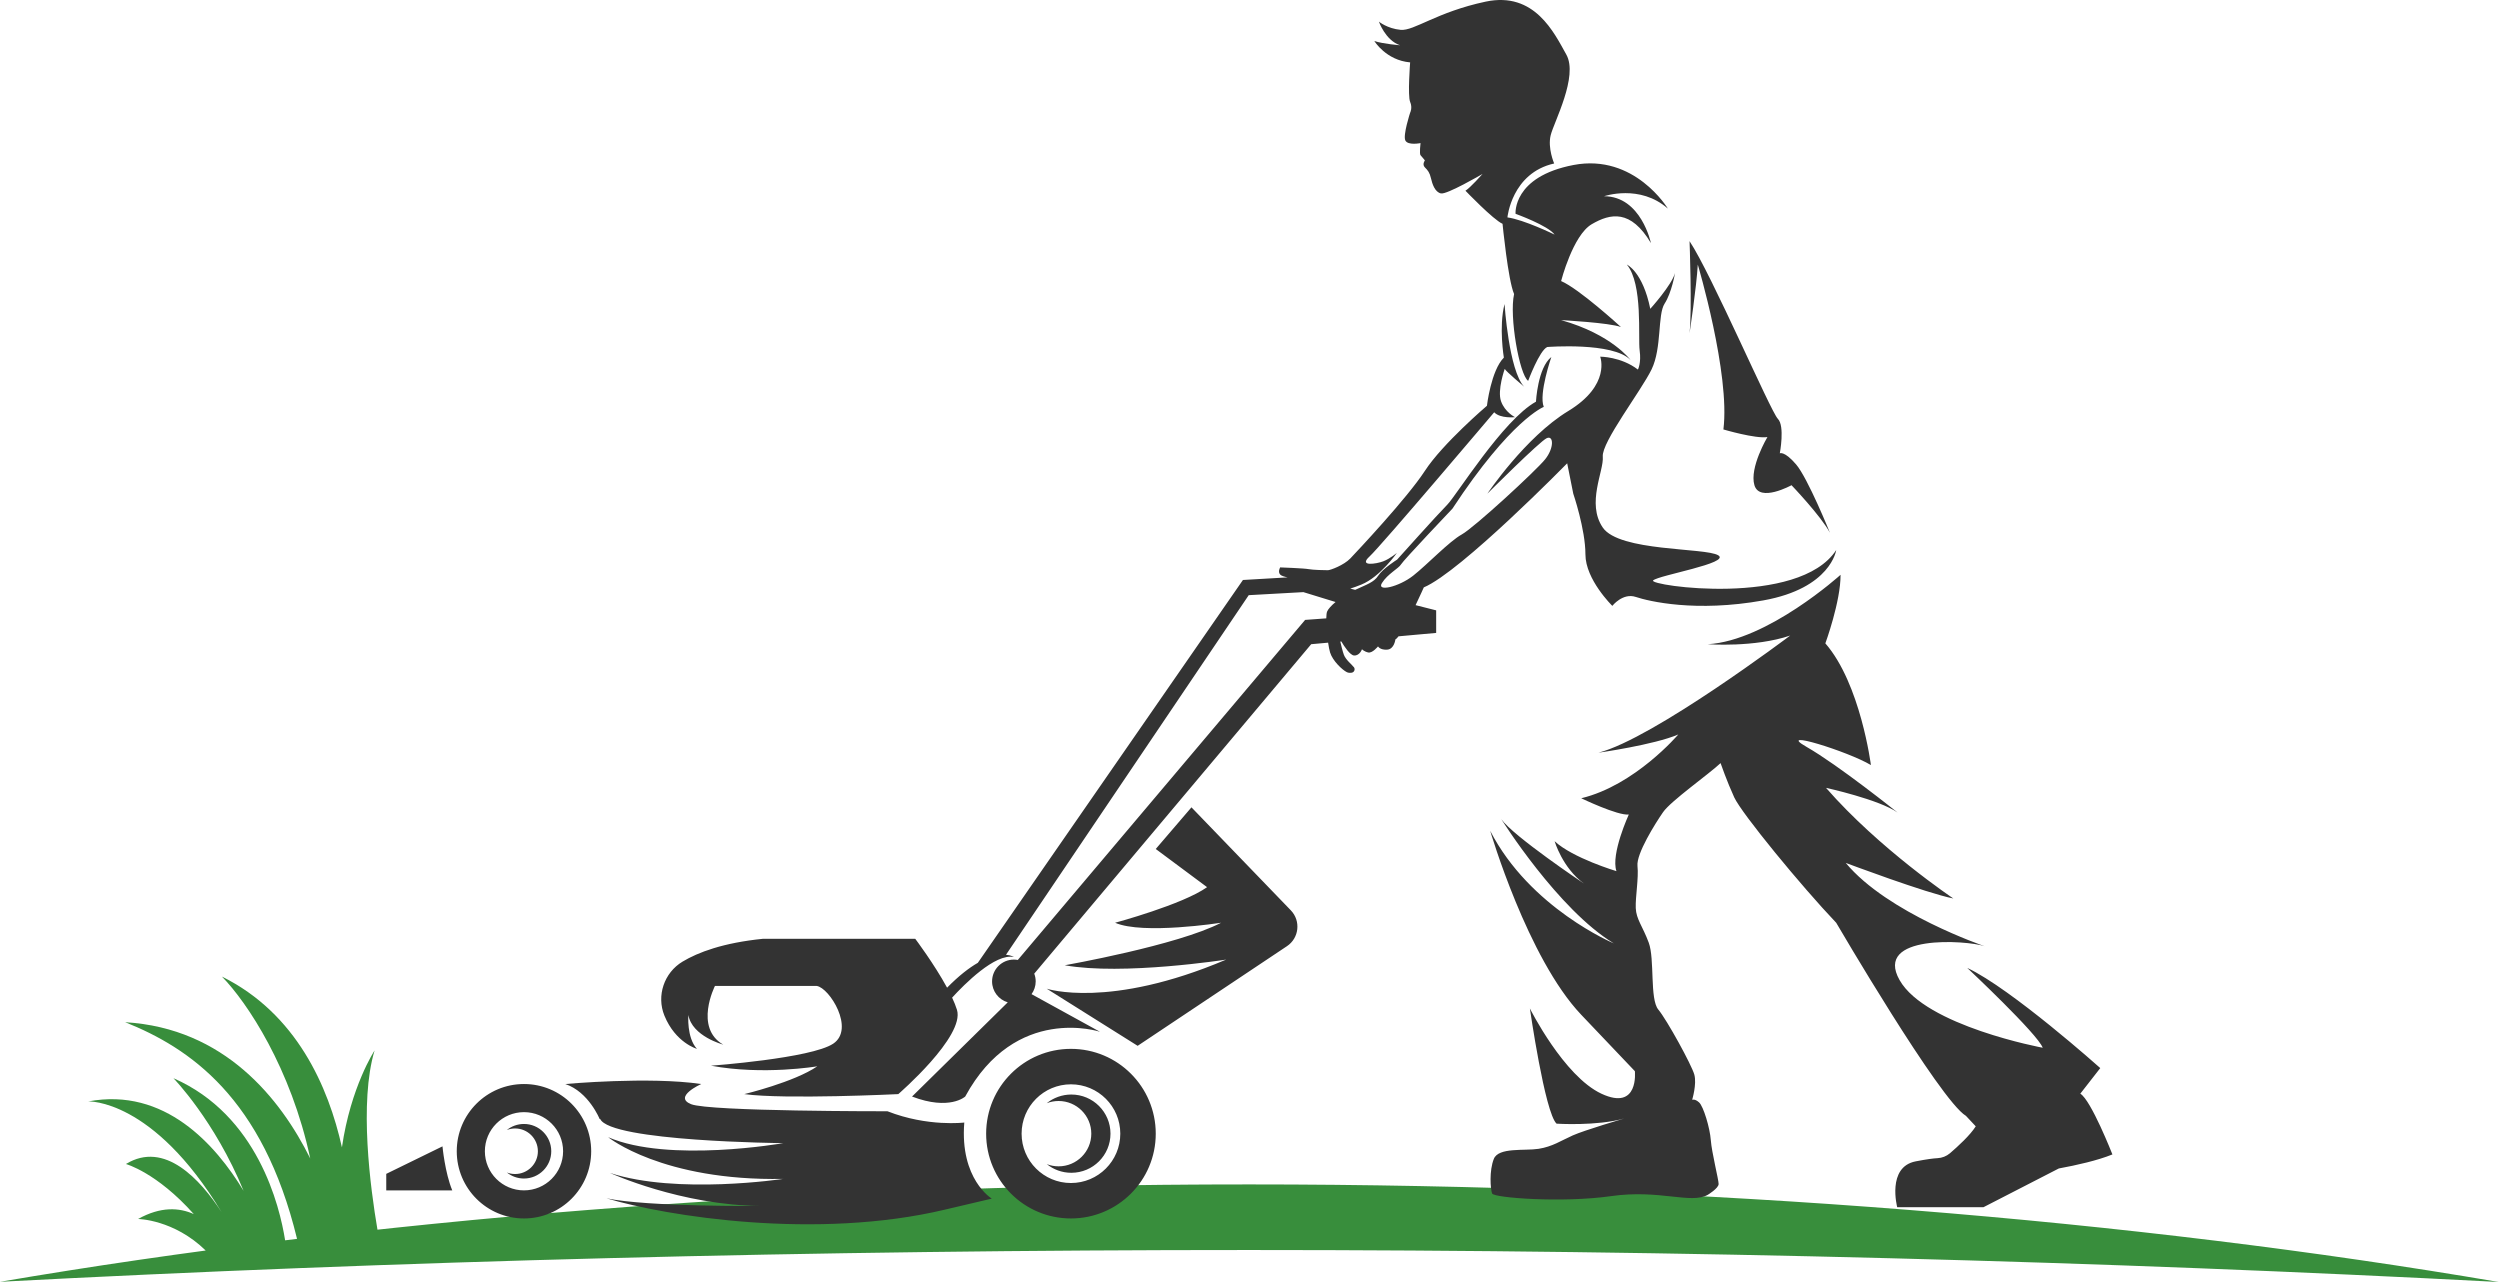 <?xml version="1.0" encoding="UTF-8" standalone="no"?> <svg xmlns="http://www.w3.org/2000/svg" xmlns:xlink="http://www.w3.org/1999/xlink" xmlns:serif="http://www.serif.com/" width="100%" height="100%" viewBox="0 0 1449 744" version="1.1" xml:space="preserve" style="fill-rule:evenodd;clip-rule:evenodd;stroke-linejoin:round;stroke-miterlimit:2;"> <g transform="matrix(1,0,0,1,-275.886,-503.661)"> <path d="M455.71,1175.12C444.592,1122.99 419.195,1084.67 404.515,1069.69C447.766,1091.11 466.248,1133.55 474.07,1168.68C479.134,1133.61 492.998,1112.5 492.998,1112.5C483.936,1142.49 490.552,1192.25 494.667,1216.38C650.92,1199.45 821.453,1190.14 1000,1190.15C1266.06,1190.17 1514.31,1210.89 1724.11,1246.7C1496.32,1234.7 1252.9,1228.18 999.999,1228.17C747.105,1228.14 503.686,1234.62 275.886,1246.59C485.691,1210.81 733.949,1190.13 1000,1190.15L395.101,1228.46C376.611,1210.4 355.911,1210.19 355.911,1210.19C369.013,1202.87 379.799,1203.54 388.222,1207.36C366.729,1183.21 348.87,1178.32 348.87,1178.32C371.348,1164.57 392.033,1187.36 404.319,1206.23C364.462,1140.31 327.046,1142.05 327.046,1142.05C371.324,1133.71 400.935,1167.17 417.074,1193.88C400.363,1153.13 376.405,1128.58 376.405,1128.58C425.224,1149.94 438.006,1202.67 441.143,1222.55C443.445,1222.27 445.751,1221.99 448.052,1221.71C428.201,1139.81 385.751,1111.06 348.428,1096.13C406.008,1099.58 438.424,1140.37 455.71,1175.12Z" style="fill:rgb(56,142,60);fill-rule:nonzero;"></path> <path d="M834.788,1154.28C834.788,1154.28 813.654,1156.93 790.266,1147.75C790.266,1147.75 687.083,1147.9 676.457,1143.65C665.83,1139.4 682.301,1131.96 682.301,1131.96C652.044,1127.5 603.543,1131.96 603.543,1131.96C617.123,1136.54 623.458,1152.28 623.458,1152.28L623.739,1152.18C629.539,1165.34 729.853,1166.23 729.853,1166.23C729.853,1166.23 663.439,1177.92 628.373,1162.78C628.373,1162.78 659.72,1188.28 729.853,1186.95C729.853,1186.95 668.221,1196.25 629.435,1183.5C629.435,1183.5 670.612,1202.36 717.102,1202.63C717.102,1202.63 651.524,1203.25 627.398,1198.2C662.525,1208.71 749.281,1222.44 823.63,1204.75L850.727,1198.38C850.727,1198.38 832.131,1187.22 834.788,1154.28ZM579.579,1131.96C558.058,1131.96 540.619,1149.4 540.619,1170.92C540.619,1192.45 558.058,1209.88 579.579,1209.88C601.101,1209.88 618.54,1192.45 618.54,1170.92C618.54,1149.4 601.101,1131.96 579.579,1131.96ZM896.599,1111.58C869.458,1111.58 847.456,1133.58 847.456,1160.74C847.456,1187.88 869.458,1209.88 896.599,1209.88C923.757,1209.88 945.758,1187.88 945.758,1160.74C945.758,1133.58 923.757,1111.58 896.599,1111.58ZM1500.24,1172.77C1500.24,1172.77 1487.86,1141.21 1481.63,1137.56L1493.2,1122.72C1493.2,1122.72 1441.75,1076.73 1416.1,1064.66C1416.1,1064.66 1456.84,1102.88 1459.85,1110.93C1459.85,1110.93 1391.96,1098.36 1376.87,1071.7C1361.78,1045.04 1415.59,1048.56 1426.16,1052.08C1426.16,1052.08 1369.83,1032.97 1345.68,1003.8C1345.68,1003.8 1392.46,1021.4 1408.05,1024.42C1408.05,1024.42 1365.17,995.753 1334.24,960.295C1334.24,960.295 1365.17,967.084 1375.74,974.629C1375.74,974.629 1341.41,947.092 1322.92,936.53C1304.44,925.968 1347.07,939.17 1360.27,947.092C1360.27,947.092 1354.23,899.939 1333.86,876.552C1333.86,876.552 1342.79,852.159 1342.67,836.819C1342.67,836.819 1300.42,875.043 1265.71,877.055C1265.71,877.055 1292.87,879.067 1313.49,872.025C1313.49,872.025 1234.03,931.877 1202.34,939.925C1202.34,939.925 1234.53,935.398 1248.61,929.363C1248.61,929.363 1223.65,958.786 1192.37,966.33C1192.37,966.33 1213.53,976.515 1219.94,975.761C1219.94,975.761 1209.38,998.771 1212.78,1008.58C1212.78,1008.58 1187.5,1001.03 1176.94,991.227C1176.94,991.227 1181.47,1006.69 1193.92,1015.75C1193.92,1015.75 1152.8,988.209 1146.01,978.401C1146.01,978.401 1178.83,1030.83 1211.27,1050.45C1211.27,1050.45 1162.61,1030.08 1139.6,985.191C1139.6,985.191 1161.28,1059.13 1192.37,1091.82L1223.46,1124.51C1223.46,1124.51 1225.98,1147.77 1204.1,1137.59C1182.22,1127.4 1162.61,1088.17 1162.61,1088.17C1162.61,1088.17 1171.28,1148.53 1178.07,1154.94C1178.07,1154.94 1201.46,1156.45 1217.3,1151.92C1217.3,1151.92 1194.29,1158.71 1187.5,1161.73C1180.71,1164.75 1175.68,1168.27 1167.64,1169.52C1159.59,1170.78 1144.5,1168.52 1141.73,1175.31C1138.97,1182.1 1139.72,1192.91 1140.73,1195.43C1141.73,1197.94 1181.47,1200.96 1209.63,1196.94C1237.8,1192.91 1255.91,1201.71 1265.71,1196.18C1265.71,1196.18 1272,1192.41 1272,1189.89C1272,1187.38 1267.98,1171.54 1267.47,1164.5C1266.97,1157.45 1263.2,1144.88 1260.68,1142.62C1258.17,1140.35 1256.66,1141.11 1256.66,1141.11C1256.66,1141.11 1259.43,1132.05 1257.92,1126.52C1256.41,1120.99 1242.07,1094.84 1237.04,1088.8C1232.01,1082.76 1235.03,1059.63 1231.51,1050.07C1227.99,1040.52 1224.22,1036.49 1223.97,1029.95C1223.72,1023.42 1225.73,1012.6 1224.97,1005.56C1224.22,998.519 1235.28,980.916 1239.81,974.377C1244.34,967.839 1266.34,952.373 1273.13,945.96C1273.13,945.96 1276.78,956.522 1281.05,965.827C1285.33,975.132 1320.03,1017.38 1340.15,1038.5C1340.15,1038.5 1400.25,1141.36 1415.34,1150.41L1421.03,1156.48C1417.83,1161.6 1410.69,1168.13 1406.1,1172.07C1404.06,1173.81 1401.51,1174.82 1398.83,1174.94C1396.59,1175.04 1392.76,1175.52 1386.2,1176.79C1369.35,1180.06 1375.51,1203.35 1375.51,1203.35L1425.52,1203.35L1469.18,1180.9C1479.64,1178.98 1491.68,1176.26 1500.24,1172.77ZM579.579,1193.6C567.066,1193.6 556.917,1183.45 556.917,1170.92C556.917,1158.41 567.066,1148.26 579.579,1148.26C592.108,1148.26 602.258,1158.41 602.258,1170.92C602.258,1183.45 592.108,1193.6 579.579,1193.6ZM499.759,1184.03L499.759,1193.6L538.014,1193.6C533.764,1183.34 532.347,1168.09 532.347,1168.09L499.759,1184.03ZM896.599,1189.34C880.813,1189.34 868.003,1176.53 868.003,1160.74C868.003,1144.94 880.813,1132.13 896.599,1132.13C912.401,1132.13 925.212,1144.94 925.212,1160.74C925.212,1176.53 912.401,1189.34 896.599,1189.34ZM579.579,1155.11C575.81,1155.11 572.339,1156.43 569.628,1158.63C571.116,1158.04 572.736,1157.72 574.438,1157.72C581.728,1157.72 587.646,1163.64 587.646,1170.93C587.646,1178.22 581.728,1184.12 574.438,1184.12C572.752,1184.12 571.149,1183.81 569.661,1183.23C572.372,1185.43 575.827,1186.73 579.579,1186.73C588.307,1186.73 595.398,1179.66 595.398,1170.93C595.398,1162.19 588.307,1155.11 579.579,1155.11ZM896.834,1138.05C891.428,1138.05 886.448,1139.95 882.559,1143.1C884.693,1142.25 887.017,1141.8 889.459,1141.8C899.917,1141.8 908.405,1150.29 908.405,1160.74C908.405,1171.2 899.917,1179.67 889.459,1179.67C887.041,1179.67 884.741,1179.22 882.606,1178.39C886.496,1181.54 891.451,1183.41 896.834,1183.41C909.354,1183.41 919.526,1173.26 919.526,1160.74C919.526,1148.2 909.354,1138.05 896.834,1138.05ZM1061.36,845.538L1058.5,844.815C1060.5,844.19 1062.65,843.404 1064.97,842.459C1075.91,837.995 1085.53,824.101 1085.53,824.101C1085.53,824.101 1081.57,827.496 1077.61,829.005C1073.65,830.514 1063.08,832.211 1069.69,826.176C1076.29,820.141 1141.92,742.622 1141.92,742.622C1145.51,746.394 1153.99,745.451 1153.99,745.451C1153.99,745.451 1148.15,742.622 1145.88,736.209C1143.62,729.797 1148.02,717.474 1148.02,717.474C1148.78,718.983 1159.27,727.787 1159.27,727.787C1150.43,718.431 1147.92,679.869 1147.92,679.869C1144.52,693.071 1147.52,710.936 1147.52,710.936C1140.1,718.354 1137.71,738.85 1137.71,738.85C1137.71,738.85 1112.06,760.729 1101.75,776.572C1091.44,792.415 1062.33,823.347 1058.56,827.307C1054.79,831.268 1046.93,834.16 1045.54,834.16C1044.16,834.16 1036.87,834.034 1034.35,833.532C1031.84,833.028 1017.88,832.525 1017.88,832.525C1017.88,832.525 1016.37,835.041 1017.88,836.675C1018.57,837.416 1020.28,837.925 1022.17,838.312L996.296,839.818L842.661,1061.68L842.688,1061.68C837.657,1064.57 831.705,1069.11 824.812,1076.13C817.338,1062.35 806.362,1047.79 806.362,1047.79L718.076,1047.79C695.018,1050.12 680.502,1055.6 671.471,1061.03C660.803,1067.44 656.278,1080.8 660.98,1092.32C667.4,1108.06 679.821,1111.58 679.821,1111.58C673.8,1105.01 674.862,1091.94 674.862,1091.94C676.988,1104.33 695.052,1109.12 695.052,1109.12C678.05,1099.26 690.271,1075.11 690.271,1075.11L749.246,1075.11C756.685,1076.17 771.561,1100.08 758.81,1108.58C746.058,1117.09 687.968,1121.34 687.968,1121.34C718.43,1127 749.6,1121.69 749.6,1121.69C736.141,1130.9 707.272,1137.81 707.272,1137.81C730.65,1141 796.533,1137.81 796.533,1137.81C796.533,1137.81 835.319,1104.33 830.537,1088.93C829.863,1086.75 828.892,1084.38 827.733,1081.89C834.677,1074.3 852.687,1056.06 863.531,1058.35C863.531,1058.35 862.012,1057.31 858.962,1057.04L999.648,848.62L1031.33,846.86L1049.98,852.59C1047.5,854.645 1045.73,856.619 1045.1,858.069C1044.79,858.784 1044.63,860.221 1044.6,862.062L1032.34,862.955L865.813,1060.05C865.071,1059.92 864.312,1059.84 863.531,1059.84C856.55,1059.84 850.89,1065.5 850.89,1072.48C850.89,1078.23 854.73,1083.07 859.982,1084.61L804.502,1139.22C826.287,1147.55 835.319,1139.22 835.319,1139.22C864.541,1085.38 913.421,1101.68 913.421,1101.68L873.768,1079.87C875.274,1077.79 876.173,1075.24 876.173,1072.48C876.173,1070.89 875.869,1069.38 875.336,1067.99L1035.86,877.037L1045.66,876.152C1046.01,878.511 1046.4,880.548 1046.8,881.833C1048.31,886.737 1053.87,891.924 1056.51,893.244C1057.41,893.692 1058.42,893.717 1059.36,893.553C1061.1,893.251 1061.62,890.989 1060.19,889.944L1060.19,889.943C1059.63,889 1055.9,886.171 1054.79,883.154C1054.12,881.36 1053.23,877.749 1052.71,875.516L1053.32,875.461C1055.02,878.328 1058.4,883.503 1060.76,883.594C1064.03,883.719 1065.29,879.947 1065.29,879.947C1065.29,879.947 1066.42,881.267 1068.87,881.833C1071.32,882.399 1074.59,878.313 1074.59,878.313C1074.59,878.313 1075.72,880.45 1079.87,880.199C1084.02,879.947 1084.65,874.289 1084.65,874.289C1085.14,874.042 1085.76,873.402 1086.47,872.469L1108.29,870.499L1108.29,857.422L1096.36,854.402C1099.07,848.751 1101.12,844.111 1101.12,844.111C1122.62,835.058 1184.23,772.188 1184.23,772.188L1187.75,789.792C1187.75,789.792 1194.8,810.413 1194.8,824.999C1194.8,839.585 1210.39,854.823 1210.39,854.823C1210.39,854.823 1216.42,847.129 1223.97,849.644C1231.51,852.159 1258.67,858.697 1297.9,851.656C1337.13,844.615 1340.15,822.484 1340.15,822.484C1318.52,855.68 1231.01,843.106 1234.03,840.088C1237.04,837.07 1279.29,830.029 1271.75,825.502C1264.2,820.975 1214.41,823.49 1204.84,809.408C1195.26,795.325 1205.61,776.589 1204.86,768.291C1204.1,759.992 1227.11,730.192 1233.15,717.744C1239.18,705.295 1236.54,686.057 1240.69,679.645C1244.84,673.232 1246.73,661.915 1246.73,661.915C1244.84,668.894 1232.39,682.662 1232.39,682.662C1227.99,661.042 1218.81,657.011 1218.81,657.011C1228.24,668.328 1225.22,699.511 1226.23,706.804C1227.24,714.097 1225.22,717.869 1225.22,717.869C1215.42,710.325 1203.35,710.388 1203.35,710.388C1203.35,710.388 1209.76,726.796 1184.86,741.886C1159.97,756.974 1137.96,789.792 1137.96,789.792C1137.96,789.792 1168.39,759.363 1172.41,757.603C1176.44,755.842 1176.69,763.387 1171.41,769.925C1166.13,776.464 1130.42,809.408 1123.13,813.431C1115.83,817.455 1103.26,830.783 1094.96,837.322C1086.66,843.86 1073.58,846.878 1076.85,841.597C1080.12,836.315 1086.66,833.046 1087.92,830.783C1089.17,828.52 1117.72,798.468 1117.72,798.468C1151.67,746.789 1170.65,739.496 1170.65,739.496C1167.64,731.952 1175.05,710.576 1175.05,710.576C1167.15,716.754 1166.13,736.479 1166.13,736.479C1147.02,747.041 1119.98,790.924 1114.7,796.205C1109.42,801.486 1085.65,828.017 1085.65,828.017C1085.65,828.017 1077.36,833.172 1074.71,837.322C1072.24,841.21 1067.94,842.449 1061.36,845.538ZM966.454,971.593L945.758,995.735L975.507,1017.86C961.424,1027.91 922.193,1038.49 922.193,1038.49C938.313,1045.55 983.625,1038.49 983.625,1038.49C958.548,1051.56 893.022,1063.13 893.022,1063.13C926.669,1069.18 986.572,1059.84 986.572,1059.84C918.672,1088.73 882.559,1076.71 882.559,1076.71L935.27,1109.82L1021.81,1052.06C1028.87,1047.35 1029.94,1037.4 1024.05,1031.29L966.454,971.593ZM1259.93,657.011C1259.93,657.011 1278.79,720.384 1274.77,752.573C1274.77,752.573 1293.5,758.106 1300.29,756.974C1300.29,756.974 1289.73,774.703 1292.75,784.888C1295.76,795.073 1314.25,784.888 1314.25,784.888C1314.25,784.888 1331.22,802.618 1336.5,812.425C1336.5,812.425 1323.68,780.739 1316.89,772.817C1310.1,764.896 1307.46,766.404 1307.46,766.404C1307.46,766.404 1310.48,750.561 1306.33,746.412C1302.18,742.263 1267.72,662.289 1255.15,643.432C1255.15,643.432 1256.66,683.165 1255.15,696.745C1255.15,696.745 1259.17,670.214 1259.93,657.011ZM1093.2,539.819C1093.2,539.819 1091.7,559.183 1093.2,562.704C1094.71,566.224 1093.2,568.994 1093.2,568.994C1093.2,568.994 1088.92,582.067 1090.43,585.083C1091.94,588.111 1099.23,586.597 1099.23,586.597C1099.23,586.597 1098.48,592.888 1099.23,593.639C1099.99,594.39 1101.75,596.655 1101.75,596.655C1101.75,596.655 1099.99,598.92 1101.75,600.68C1103.51,602.44 1104.51,603.696 1105.27,606.971C1106.02,610.233 1107.54,615.009 1111.06,615.772C1114.51,616.512 1134.42,604.905 1135.18,604.471C1134.76,604.928 1128.18,612.369 1125.26,614.2C1125.26,614.2 1141.48,631.111 1146.76,633.376C1146.76,633.376 1149.93,666.034 1153.45,674.084C1150.56,687.036 1156.53,720.834 1161.6,724.409C1161.6,724.409 1168.14,706.806 1172.67,704.787C1172.67,704.787 1210.89,701.771 1220.95,712.333C1220.95,712.333 1210.13,697.453 1180.71,689.202C1180.71,689.202 1208.84,690.705 1215.4,693.216C1214.66,692.535 1191.11,671.024 1180.71,666.564C1180.71,666.564 1187.5,640.042 1198.44,633.622C1209.38,627.215 1221.08,624.95 1232.77,644.56C1232.77,644.56 1227.11,617.403 1205.61,617.403C1205.61,617.403 1226.36,610.233 1242.58,624.574C1242.58,624.574 1223.33,592.512 1187.88,599.295C1152.43,606.09 1154.3,627.59 1154.3,627.59C1154.3,627.59 1173.14,634.361 1176.93,639.643C1176.39,639.384 1159.15,630.993 1149.59,629.667C1149.59,629.667 1152.04,603.955 1176.68,598.416C1176.68,598.416 1172.79,589.484 1174.68,581.95C1176.57,574.404 1190.77,547.87 1183.73,535.301C1176.68,522.72 1165.37,498.58 1136.96,504.612C1108.54,510.656 1095.46,521.711 1087.67,520.96C1079.87,520.208 1075.09,516.184 1075.09,516.184C1075.09,516.184 1078.87,527.063 1087.35,529.891C1087.35,529.891 1077.54,529.14 1072.45,527.438C1072.45,527.438 1079.24,538.622 1093.2,539.819Z" style="fill:rgb(51,51,51);fill-rule:nonzero;"></path> </g> </svg> 